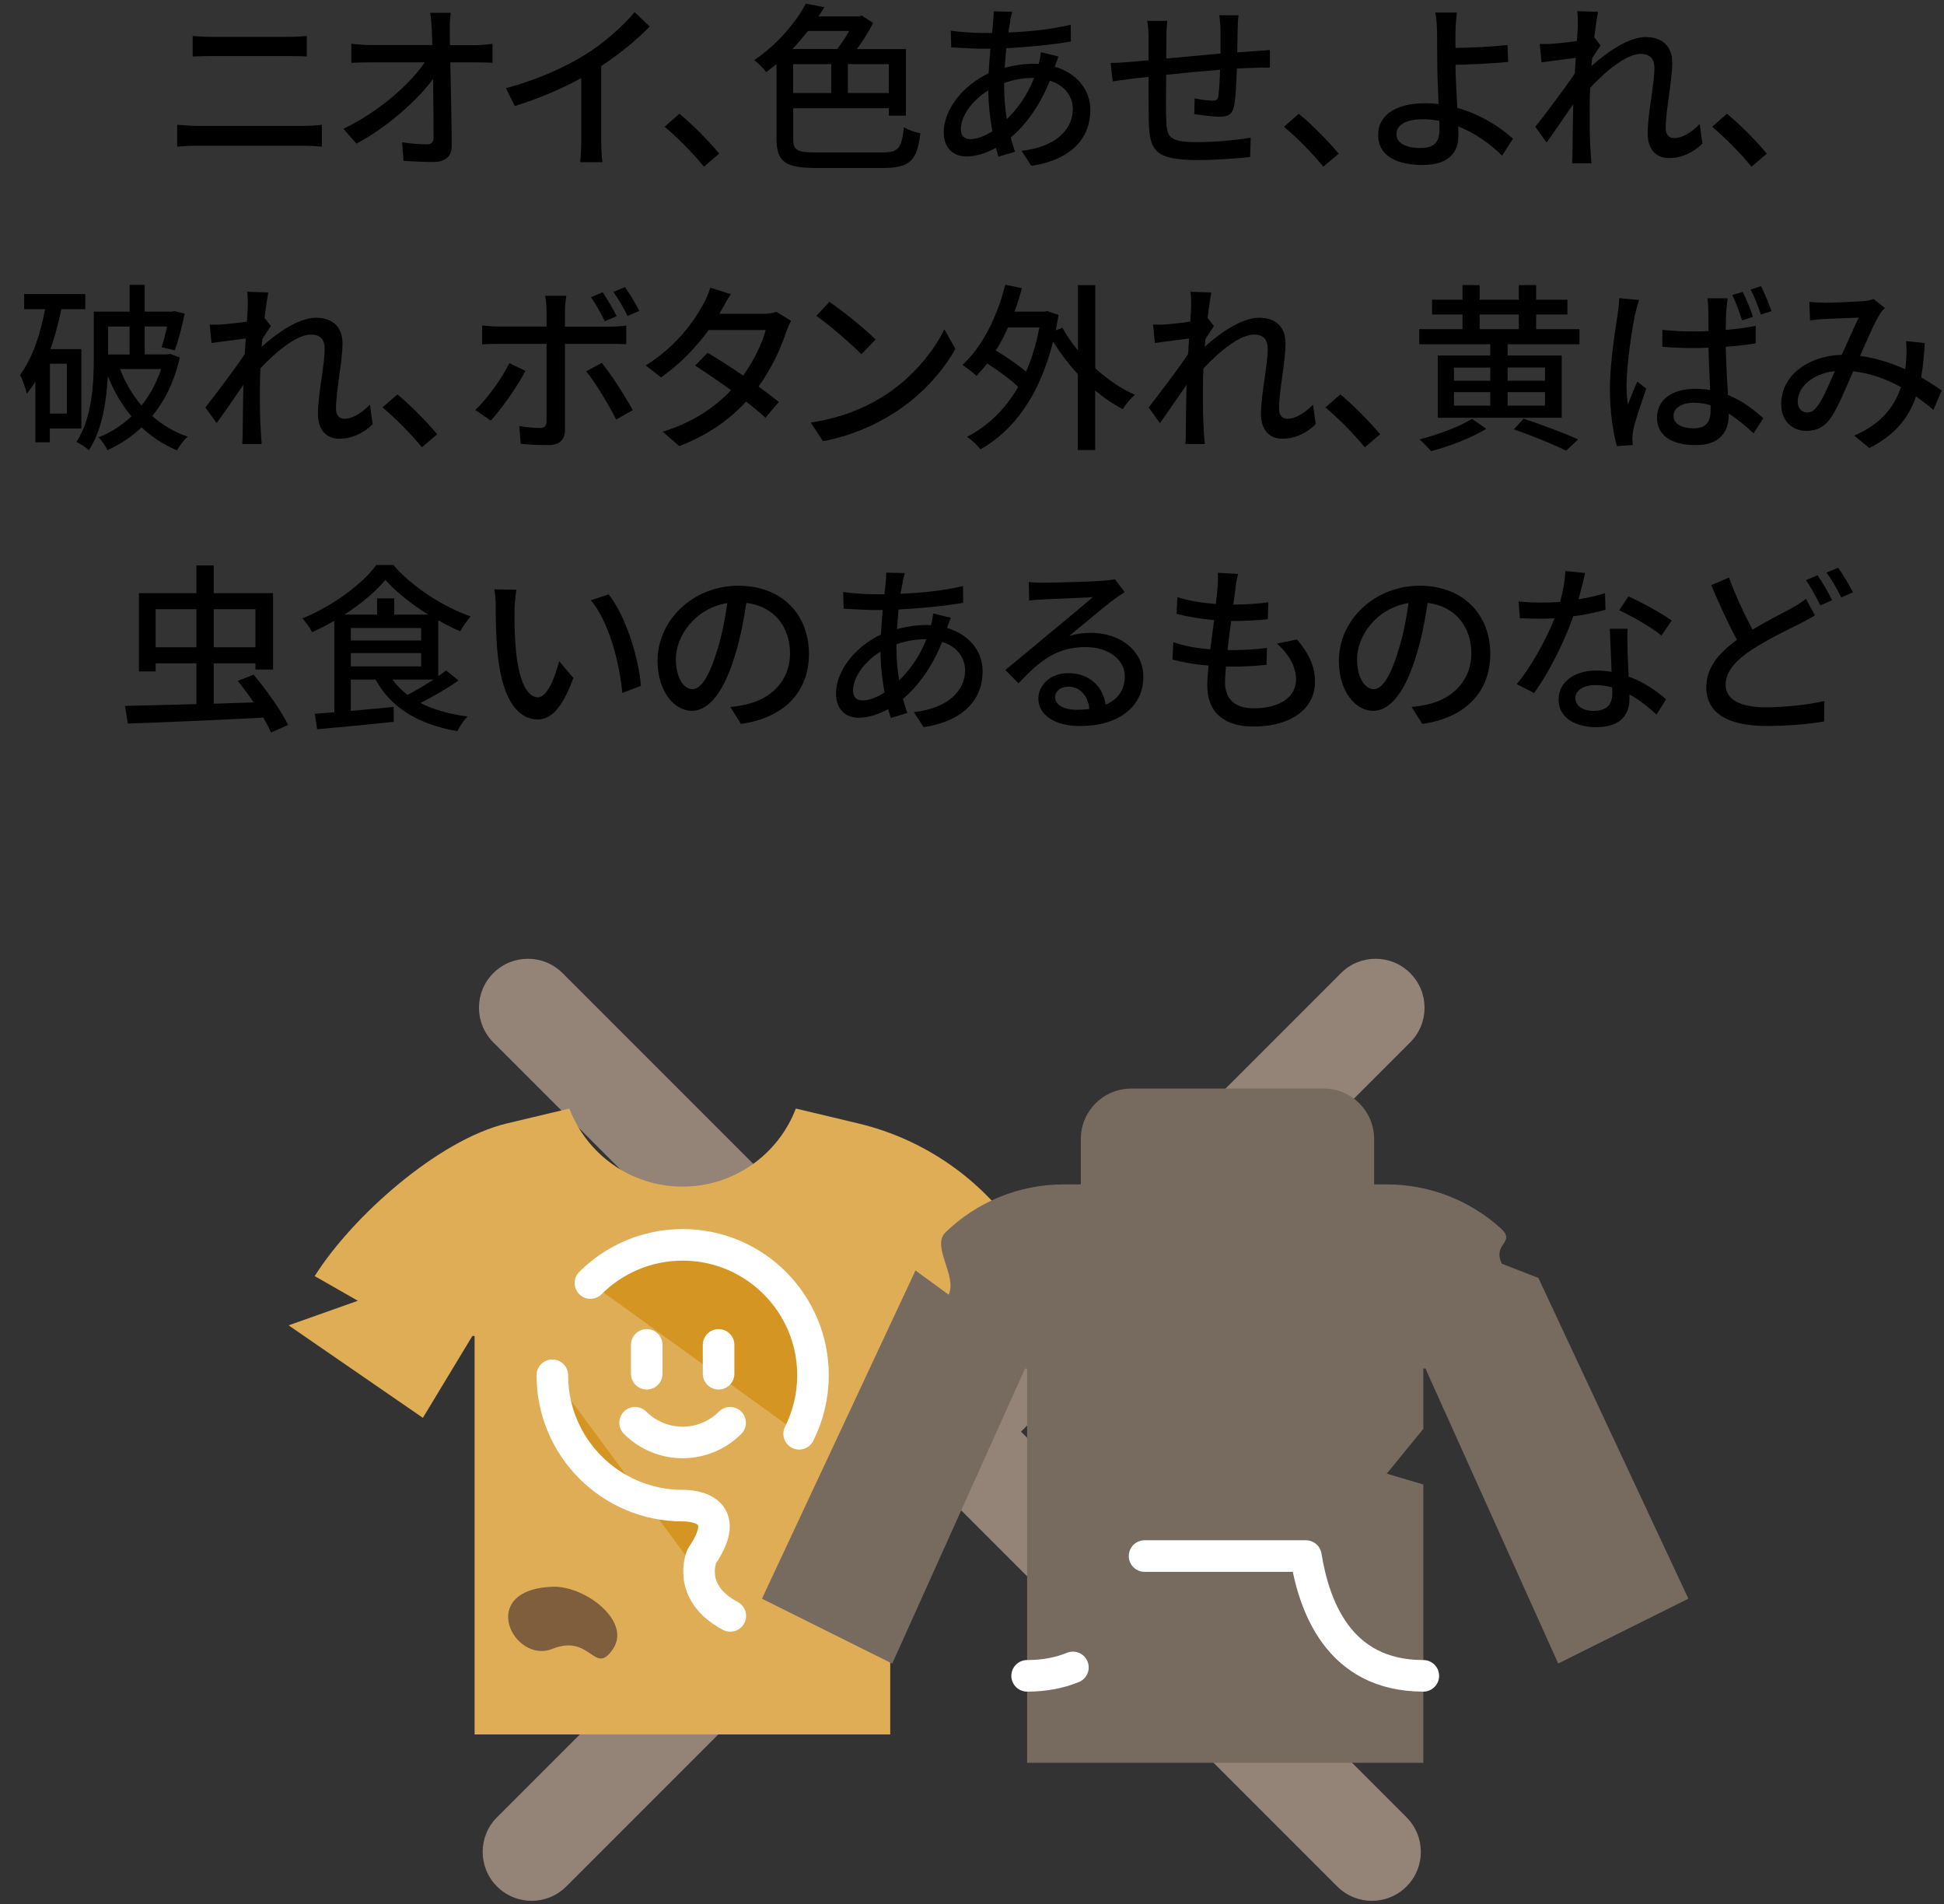 <?xml version="1.0" encoding="UTF-8"?>
<svg id="_レイヤー_2" data-name="レイヤー 2" xmlns="http://www.w3.org/2000/svg" viewBox="0 0 194 190">
  <rect x="0" y="0" width="194" height="190" fill="#333333" stroke="none"/>
  <defs>
    <style>
      .cls-1, .cls-2, .cls-3, .cls-4, .cls-5, .cls-6 {
        stroke-width: 0px;
      }

      .cls-1, .cls-7 {
        fill: none;
      }

      .cls-8 {
        fill: #d59523;
      }

      .cls-8, .cls-7 {
        stroke: #fff;
        stroke-linecap: round;
        stroke-linejoin: round;
        stroke-width: 3.15px;
      }

      .cls-2 {
        fill: #000;
      }

      .cls-3 {
        fill: #776b5f;
      }

      .cls-4 {
        fill: #dfad56;
      }

      .cls-5 {
        fill: #948377;
      }

      .cls-6 {
        fill: #7e5e3c;
      }
    </style>
  </defs>
  <g id="_レイヤー_2-2" data-name="レイヤー 2">
    <g id="collect-03-sp">
      <g id="collect-03-sp-2" data-name="collect-03-sp">
        <g>
          <g>
            <path class="cls-5" d="M136.91,189.65c-1.25,0-2.5-.48-3.46-1.43L49.23,104c-1.91-1.91-1.91-5,0-6.91,1.91-1.91,5-1.91,6.91,0l84.22,84.22c1.91,1.91,1.91,5,0,6.91-.95.95-2.21,1.43-3.46,1.43Z"/>
            <path class="cls-5" d="M53.06,189.65c-1.25,0-2.5-.48-3.46-1.43-1.91-1.91-1.91-5,0-6.91l84.22-84.22c1.91-1.91,5-1.91,6.91,0,1.91,1.91,1.91,5,0,6.91l-84.22,84.22c-.96.95-2.21,1.43-3.46,1.43Z"/>
          </g>
          <g>
            <g>
              <g>
                <path class="cls-4" d="M31.41,127.31c3.74-5.94,12.34-13.59,19.16-15.22l6.25-1.49c1.73,4.56,6.14,7.79,11.3,7.79,5.16,0,9.57-3.24,11.3-7.79l6.25,1.49c6.82,1.63,12.74,5.87,16.48,11.8l5.25,8.34-13.4,9.23-4.94-8.17h-.22s0,39.76,0,39.76h-41.48v-39.76s-.22,0-.22,0l-4.94,8.17-13.4-9.23,6.91-2.45-4.34-2.48Z"/>
                <g>
                  <path class="cls-8" d="M79.75,143.05c.88-1.76,1.38-3.74,1.38-5.84,0-7.18-5.82-13.01-13.01-13.01-3.59,0-6.84,1.46-9.2,3.81"/>
                  <path class="cls-8" d="M55.12,137.21c0,7.18,5.82,13.01,13.01,13.01,0,0,5.49-.2,1.91,5.03,0,0-1.6,3.61,2.84,5.97"/>
                  <path class="cls-7" d="M63.38,141.95c2.62,2.62,6.86,2.62,9.48,0"/>
                  <line class="cls-7" x1="71.71" y1="137.06" x2="71.71" y2="134.18"/>
                  <line class="cls-7" x1="64.54" y1="137.06" x2="64.54" y2="134.18"/>
                </g>
              </g>
              <g>
                <g>
                  <path class="cls-3" d="M76.05,159.48l15.31-32.72,3.31,2.41c.88-1.88-1.76-4.82-.31-6.22,3.1-3.01,7.3-4.78,11.78-4.78h32.27c4.26,0,8.27,1.6,11.32,4.35,1.65,1.48-.83,1.47.14,3.56l3.65,1.42,14.97,32-12.99,6.47-13.25-29.43h-.21v6.02s-3.65,4.47-3.65,4.47l3.65,1.08v27.77h-39.54v-39.33s-.21,0-.21,0l-13.25,29.43-12.99-6.47Z"/>
                  <path class="cls-3" d="M137.13,118.81v-5.17c0-2.78-2.25-5.03-5.03-5.03h-19.21c-2.78,0-5.03,2.25-5.03,5.03v5.17"/>
                </g>
                <path class="cls-7" d="M114.22,155.25h16.1c.78,4.78,3.14,11.95,11.72,11.95"/>
                <path class="cls-7" d="M102.5,167.2c1.78,0,3.28-.31,4.57-.84"/>
              </g>
            </g>
            <path class="cls-6" d="M55.12,158.31c3.21-.13,7.92,3.41,6.06,6.2-1.86,2.79-2.2-1.55-6.06,0-3.86,1.55-7.61-5.89,0-6.2Z"/>
          </g>
        </g>
        <rect class="cls-1" width="194" height="190"/>
      </g>
      <g>
        <path class="cls-2" d="M19.73,12.56h10.59c.58,0,1.22-.04,1.8-.11v2.18c-.59-.05-1.3-.09-1.8-.09h-10.59c-.67,0-1.41.04-2.05.09v-2.18c.67.05,1.39.11,2.05.11ZM21.14,3.68h7.6c.68,0,1.39-.04,1.87-.09v2.05c-.5-.04-1.26-.05-1.87-.05h-7.58c-.65,0-1.35.02-1.93.05v-2.05c.59.05,1.31.09,1.91.09Z"/>
        <path class="cls-2" d="M44.88,2.93c0,.43.02.95.02,1.57h2.58c.52,0,1.3-.07,1.67-.13v1.89c-.49-.02-1.13-.04-1.58-.04h-2.63c.05,2.67.13,6,.14,8.32,0,1.04-.61,1.62-1.82,1.62-.99,0-2.03-.05-2.99-.11l-.14-1.85c.83.13,1.82.2,2.47.2.49,0,.67-.23.67-.72,0-1.35-.02-3.6-.05-5.8-1.55,2.11-4.59,4.83-7.65,6.45l-1.3-1.48c3.58-1.71,6.68-4.5,8.12-6.63h-5.49c-.63,0-1.24.02-1.84.05v-1.91c.5.07,1.22.13,1.8.13h6.28c-.02-.59-.04-1.13-.05-1.57-.04-.72-.09-1.21-.16-1.64h2.05c-.07.52-.11,1.12-.09,1.64Z"/>
        <path class="cls-2" d="M58.33,5.5c1.87-1.15,3.78-2.83,5-4.29l1.51,1.44c-1.37,1.39-3.06,2.77-4.84,3.94v7.47c0,.74.04,1.73.13,2.12h-2.23c.05-.4.11-1.39.11-2.12v-6.27c-1.89,1.03-4.27,2.07-6.64,2.79l-.88-1.78c3.15-.85,5.85-2.07,7.85-3.31Z"/>
        <path class="cls-2" d="M66.32,12.65l1.48-1.3c1.28,1.04,2.95,2.74,3.98,3.98l-1.53,1.3c-1.13-1.39-2.66-2.92-3.92-3.98Z"/>
        <path class="cls-2" d="M88.01,15.21c1.67,0,1.96-.41,2.2-2.52.41.27,1.13.52,1.64.61-.34,2.68-.97,3.46-3.76,3.46h-6.59c-3.08,0-4.01-.56-4.01-2.92v-7.45c-.32.27-.67.54-1.03.81-.27-.38-.81-.94-1.21-1.19,2.43-1.64,4.2-3.84,5.17-5.65l1.84.36c-.18.31-.38.61-.58.92h4l.32-.09,1.13.74c-.43.86-1.01,1.78-1.62,2.61h4.9v6.64h-1.71v-.74h-9.54v3.06c0,1.12.36,1.35,2.29,1.35h6.57ZM80.63,3.09c-.47.61-.99,1.21-1.55,1.8h4.46c.43-.54.87-1.19,1.21-1.8h-4.12ZM79.15,9.28h3.8v-2.88h-3.8v2.88ZM88.7,6.4h-4.09v2.88h4.09v-2.88Z"/>
        <path class="cls-2" d="M100.84,2.05c-.07.34-.14.76-.22,1.19,2.25-.09,4.32-.32,6.23-.77l.02,1.67c-1.82.32-4.23.56-6.45.67-.05.61-.11,1.28-.16,1.95.95-.25,1.98-.4,2.88-.4.18,0,.36,0,.52.02.09-.32.18-.86.22-1.17l1.76.43c-.11.23-.25.68-.38,1.01,2.18.65,3.55,2.29,3.55,4.32,0,2.57-1.6,4.92-5.89,5.58l-.97-1.5c3.35-.38,5.11-2.09,5.11-4.16,0-1.26-.79-2.38-2.29-2.84-.99,2.5-2.45,4.47-3.91,5.67.13.5.29.97.43,1.42l-1.64.49c-.09-.27-.18-.56-.27-.88-.94.52-1.96.86-2.93.86-1.24,0-2.27-.76-2.27-2.41,0-2.32,1.98-4.72,4.48-5.89.04-.83.11-1.67.18-2.45h-.88c-.85,0-2.25-.09-3.03-.13l-.05-1.67c.63.11,2.21.23,3.13.23h.99c.04-.45.09-.85.12-1.21.04-.32.05-.7.05-.95l1.85.05c-.09.27-.16.59-.22.86ZM96.85,13.88c.61,0,1.39-.27,2.18-.79-.23-1.28-.4-2.74-.4-4.07-1.6.97-2.74,2.56-2.74,3.85,0,.67.31,1.01.95,1.01ZM100.48,11.89c1.04-1.03,2.02-2.34,2.72-4.11h-.13c-1.1,0-2.07.22-2.86.5v.43c0,1.15.11,2.2.27,3.17Z"/>
        <path class="cls-2" d="M123.51,2.96c-.02.77-.02,1.55-.04,2.27.61-.05,1.21-.09,1.71-.13.47-.02,1.08-.07,1.55-.11v1.76c-.31-.02-1.1,0-1.57.02-.47,0-1.06.04-1.73.07-.04,1.37-.11,2.9-.27,3.71-.18.86-.59,1.1-1.46,1.1-.65,0-1.98-.18-2.52-.27l.04-1.57c.59.13,1.35.23,1.73.23.42,0,.59-.07.63-.47.09-.54.14-1.58.18-2.61-1.75.14-3.71.32-5.38.5-.02,1.76-.04,3.55,0,4.29.05,1.85.13,2.43,3.06,2.43,1.87,0,4.12-.22,5.37-.45l-.05,1.93c-1.21.14-3.42.31-5.2.31-4.38,0-4.84-.97-4.92-3.94-.02-.77-.02-2.63-.02-4.36-.67.07-1.22.13-1.62.18-.56.07-1.49.2-1.96.27l-.2-1.84c.54,0,1.28-.04,2.03-.11.4-.04.99-.09,1.75-.16v-2.2c0-.63-.04-1.15-.13-1.73h2c-.05.49-.09.99-.09,1.64,0,.5,0,1.26-.02,2.12,1.66-.16,3.62-.34,5.42-.5v-2.34c0-.41-.07-1.15-.13-1.48h1.93c-.05.29-.09.99-.09,1.42Z"/>
        <path class="cls-2" d="M128.13,12.65l1.48-1.3c1.28,1.04,2.95,2.74,3.98,3.98l-1.53,1.3c-1.13-1.39-2.66-2.92-3.92-3.98Z"/>
        <path class="cls-2" d="M145.25,3.2c-.02.45,0,1.01,0,1.58,1.44-.02,3.64-.11,5.19-.29l.07,1.69c-1.57.16-3.8.25-5.26.29,0,1.15.11,2.81.18,4.29,2.3.65,4.29,1.91,5.55,3.08l-1.08,1.69c-1.1-1.1-2.63-2.23-4.38-2.92.02.36.02.68.02.95,0,1.53-.87,2.9-3.53,2.9-2.52,0-4.48-.81-4.48-3.03,0-1.75,1.51-3.13,4.7-3.13.45,0,.9.04,1.33.07-.05-1.42-.13-3.03-.13-4.05s-.02-2.36-.02-3.13c-.02-.76-.07-1.55-.18-1.94h2.16c-.07.45-.13,1.33-.14,1.94ZM141.85,14.76c1.24,0,1.8-.58,1.8-1.8,0-.23,0-.54-.02-.9-.54-.11-1.08-.16-1.64-.16-1.67,0-2.63.56-2.63,1.48s.95,1.39,2.48,1.39Z"/>
        <path class="cls-2" d="M157.38,1.11l2.09.07c-.09.47-.23,1.42-.38,2.61l.05-.02.59.76c-.22.32-.56.85-.85,1.3-.02.25-.04.5-.07.77,1.42-1.28,3.64-2.9,5.42-2.9s2.65,1.04,2.65,2.54c0,1.82-.65,4.72-.65,6.57,0,.54.27.97.83.97.77,0,1.67-.5,2.56-1.41l.27,1.96c-.92.88-2.02,1.44-3.35,1.44-1.26,0-2.11-.86-2.11-2.47,0-1.98.67-4.81.67-6.5,0-.99-.5-1.42-1.37-1.42-1.4,0-3.47,1.69-5.04,3.38-.04.65-.05,1.28-.05,1.84,0,1.57-.02,2.84.09,4.48.02.32.05.85.09,1.22h-1.94c.04-.38.05-.9.05-1.19.02-1.69.02-2.72.07-4.72-.85,1.24-1.91,2.79-2.66,3.83l-1.12-1.57c.99-1.26,2.95-3.85,3.93-5.31.04-.52.07-1.04.11-1.57-.85.11-2.34.31-3.42.45l-.18-1.84c.45.02.83.02,1.35-.02.56-.04,1.49-.14,2.36-.27.05-.77.09-1.37.09-1.57,0-.47,0-.97-.07-1.46Z"/>
        <path class="cls-2" d="M170.86,12.65l1.48-1.3c1.28,1.04,2.95,2.74,3.98,3.98l-1.53,1.3c-1.13-1.39-2.67-2.92-3.93-3.98Z"/>
        <path class="cls-2" d="M4.97,42.74v1.39h-1.44v-6.05c-.27.43-.56.83-.86,1.21-.07-.43-.43-1.44-.67-1.89,1.21-1.6,2.02-4,2.5-6.55h-2.09v-1.51h6.1v1.51h-2.39c-.27,1.37-.65,2.72-1.08,3.98h3.08v7.92h-3.15ZM6.67,36.29h-1.69v4.97h1.69v-4.97ZM17.94,35.68c-.54,2.38-1.49,4.29-2.75,5.83,1.01.88,2.2,1.6,3.53,2.05-.34.32-.83.94-1.06,1.37-1.33-.56-2.5-1.33-3.53-2.29-1.01.95-2.16,1.71-3.4,2.27-.18-.38-.58-.97-.9-1.28,1.19-.45,2.3-1.17,3.29-2.09-.97-1.15-1.76-2.5-2.36-4.02-.13,2.45-.54,5.35-1.89,7.4-.25-.25-.9-.68-1.24-.83,1.57-2.41,1.73-5.83,1.73-8.32v-4.68h3.58v-2.67h1.5v2.67h2.7l.25-.05,1.04.25c-.25,1.26-.65,2.74-.99,3.66l-1.31-.31c.18-.54.38-1.31.54-2.07h-2.23v2.79h2.25l.29-.05.97.36ZM10.79,32.58v2.79h2.14v-2.79h-2.14ZM11.98,36.82c.5,1.33,1.24,2.57,2.14,3.64.83-1.04,1.51-2.27,1.96-3.64h-4.1Z"/>
        <path class="cls-2" d="M24.68,29.11l2.09.07c-.09.47-.23,1.42-.38,2.61l.05-.02.59.76c-.22.32-.56.85-.85,1.3-.02.25-.04.5-.07.77,1.42-1.28,3.64-2.9,5.42-2.9s2.65,1.04,2.65,2.54c0,1.82-.65,4.72-.65,6.57,0,.54.27.97.83.97.77,0,1.67-.5,2.56-1.41l.27,1.96c-.92.88-2.02,1.44-3.35,1.44-1.26,0-2.11-.86-2.11-2.47,0-1.98.67-4.81.67-6.5,0-.99-.5-1.42-1.37-1.42-1.4,0-3.48,1.69-5.04,3.38-.04.65-.05,1.28-.05,1.84,0,1.57-.02,2.84.09,4.48.02.32.05.85.09,1.22h-1.95c.04-.38.05-.9.05-1.19.02-1.69.02-2.72.07-4.72-.85,1.24-1.91,2.79-2.67,3.83l-1.12-1.57c.99-1.26,2.95-3.85,3.92-5.31.04-.52.07-1.04.11-1.57-.85.11-2.34.31-3.42.45l-.18-1.84c.45.02.83.02,1.35-.02.56-.04,1.49-.14,2.36-.27.05-.77.09-1.37.09-1.57,0-.47,0-.97-.07-1.46Z"/>
        <path class="cls-2" d="M38.17,40.65l1.48-1.3c1.28,1.04,2.95,2.74,3.98,3.98l-1.53,1.3c-1.13-1.39-2.66-2.92-3.92-3.98Z"/>
        <path class="cls-2" d="M48.98,41.97l-1.55-1.06c1.19-1.12,2.68-3.19,3.4-4.68l1.6.77c-.79,1.57-2.45,3.89-3.46,4.97ZM56.38,30.93v1.66h4.52c.47,0,1.13-.04,1.6-.11v1.87c-.52-.04-1.13-.04-1.58-.04h-4.54v8.57c0,.97-.5,1.53-1.69,1.53-.85,0-1.91-.04-2.72-.13l-.16-1.78c.77.14,1.58.2,2.05.2s.67-.18.68-.67v-7.72h-4.81c-.56,0-1.13.02-1.62.05v-1.89c.5.05,1.04.11,1.6.11h4.83v-1.67c0-.43-.07-1.12-.14-1.4h2.12c-.05.25-.14,1.01-.14,1.42ZM63.15,40.92l-1.66.94c-.74-1.48-2.07-3.69-2.99-4.81l1.55-.85c.95,1.15,2.38,3.42,3.1,4.72ZM61.55,31.54l-1.19.52c-.36-.74-.9-1.73-1.39-2.41l1.17-.49c.45.65,1.04,1.67,1.4,2.38ZM63.8,31.02l-1.17.5c-.38-.77-.92-1.71-1.42-2.39l1.15-.49c.47.67,1.12,1.71,1.44,2.38Z"/>
        <path class="cls-2" d="M71.99,30.95c-.07.13-.13.23-.2.36h4.34c.5,0,1.01-.07,1.35-.2l1.46.9c-.16.31-.36.76-.49,1.12-.5,1.57-1.44,3.6-2.75,5.44.76.54,1.46,1.08,2.02,1.53l-1.33,1.58c-.5-.47-1.19-1.03-1.93-1.62-1.6,1.75-3.75,3.33-6.68,4.45l-1.64-1.44c3.08-.94,5.26-2.5,6.81-4.14-1.24-.9-2.54-1.78-3.58-2.45l1.24-1.28c1.08.63,2.34,1.44,3.55,2.27,1.06-1.46,1.91-3.22,2.25-4.54h-5.69c-1.19,1.64-2.83,3.39-4.75,4.72l-1.53-1.19c3.12-1.93,4.9-4.54,5.76-6.14.22-.38.54-1.1.68-1.62l2.05.65c-.36.54-.74,1.24-.94,1.6Z"/>
        <path class="cls-2" d="M87.99,39.64c2.9-1.78,5.15-4.48,6.25-6.79l1.1,1.96c-1.3,2.34-3.51,4.79-6.32,6.52-1.82,1.12-4.11,2.18-6.9,2.68l-1.21-1.85c3.01-.45,5.35-1.46,7.08-2.52ZM87.38,33.88l-1.42,1.46c-.94-.95-3.17-2.92-4.5-3.82l1.31-1.4c1.26.85,3.6,2.72,4.61,3.76Z"/>
        <path class="cls-2" d="M109.29,36.74c1.22,1.1,2.59,2.04,3.96,2.65-.38.32-.94.97-1.19,1.44-.96-.49-1.89-1.13-2.77-1.87v5.94h-1.73v-7.58c-.94-.99-1.76-2.11-2.47-3.24-1.33,5.38-3.94,8.88-7.24,10.75-.29-.38-.94-1.01-1.35-1.24,2.07-1.08,3.8-2.72,5.11-4.99-.77-.74-1.98-1.62-3.1-2.34-.34.45-.7.86-1.06,1.24-.31-.29-1.01-.85-1.4-1.1,1.98-1.8,3.46-4.77,4.27-7.99l1.66.34c-.22.81-.45,1.58-.74,2.34h2.97l.31-.05,1.12.38c-.09.52-.18,1.04-.27,1.53l.65-.25c.41.76.94,1.51,1.55,2.25v-6.5h1.73v8.3ZM100.59,32.67c-.36.83-.77,1.6-1.21,2.3,1.04.63,2.2,1.42,3.01,2.11.58-1.3,1.03-2.77,1.33-4.41h-3.13Z"/>
        <path class="cls-2" d="M118.79,29.11l2.09.07c-.09.47-.23,1.42-.38,2.61l.05-.02.59.76c-.22.32-.56.85-.85,1.3-.02.25-.04.5-.07.77,1.42-1.28,3.64-2.9,5.42-2.9s2.65,1.04,2.65,2.54c0,1.82-.65,4.72-.65,6.57,0,.54.27.97.83.97.77,0,1.67-.5,2.56-1.41l.27,1.96c-.92.88-2.02,1.44-3.35,1.44-1.26,0-2.11-.86-2.11-2.47,0-1.98.67-4.81.67-6.5,0-.99-.5-1.42-1.37-1.42-1.4,0-3.47,1.69-5.04,3.38-.04.65-.05,1.28-.05,1.84,0,1.57-.02,2.84.09,4.48.02.32.05.85.09,1.22h-1.94c.04-.38.05-.9.05-1.19.02-1.69.02-2.72.07-4.72-.85,1.24-1.91,2.79-2.66,3.83l-1.12-1.57c.99-1.26,2.95-3.85,3.93-5.31.04-.52.07-1.04.11-1.57-.85.11-2.34.31-3.42.45l-.18-1.84c.45.02.83.02,1.35-.02.56-.04,1.49-.14,2.36-.27.05-.77.09-1.37.09-1.57,0-.47,0-.97-.07-1.46Z"/>
        <path class="cls-2" d="M132.27,40.65l1.48-1.3c1.28,1.04,2.95,2.74,3.98,3.98l-1.53,1.3c-1.13-1.39-2.67-2.92-3.93-3.98Z"/>
        <path class="cls-2" d="M157.62,32.84v1.51h-7.17v1.12h5.4v6.21h-12.37v-6.21h5.24v-1.12h-7.09v-1.51h4.32v-1.46h-3.04v-1.48h3.04v-1.46h1.71v1.46h3.91v-1.46h1.73v1.46h3.12v1.48h-3.12v1.46h4.32ZM148.33,42.78c-1.42.88-3.69,1.76-5.51,2.23-.29-.32-.79-.86-1.17-1.17,1.82-.45,4.09-1.31,5.24-2.05l1.44.99ZM145.1,37.99h3.62v-1.31h-3.62v1.31ZM145.1,40.47h3.62v-1.35h-3.62v1.35ZM147.66,32.84h3.91v-1.46h-3.91v1.46ZM150.45,36.67v1.31h3.73v-1.31h-3.73ZM154.18,39.12h-3.73v1.35h3.73v-1.35ZM152.04,41.77c1.96.65,4.14,1.48,5.46,2.07l-1.21,1.12c-1.21-.59-3.24-1.44-5.22-2.12l.97-1.06Z"/>
        <path class="cls-2" d="M163.18,31.31c-.32,1.46-.86,5.2-.86,7.13,0,.65.04,1.26.13,1.93.27-.74.65-1.62.94-2.3l.9.7c-.47,1.37-1.12,3.21-1.3,4.12-.05.25-.09.61-.09.83.02.18.02.45.04.68l-1.58.11c-.36-1.26-.7-3.28-.7-5.73,0-2.67.58-6.1.79-7.54.07-.45.13-1.01.14-1.49l1.98.18c-.13.32-.31,1.06-.38,1.39ZM172.27,30.87c-.02.45-.04,1.22-.05,2.05,1.06-.09,2.07-.23,2.99-.41v1.75c-.94.14-1.94.27-2.99.34.04,1.8.14,3.44.22,4.81,1.48.59,2.63,1.51,3.53,2.32l-.97,1.51c-.85-.79-1.66-1.46-2.48-1.98v.07c0,1.66-.79,3.08-3.29,3.08s-3.87-1.01-3.87-2.74,1.42-2.88,3.84-2.88c.52,0,1.01.04,1.46.13-.05-1.26-.13-2.83-.16-4.23-.5.02-1.03.04-1.53.04-1.04,0-2.02-.05-3.08-.13v-1.69c1.03.11,2.02.16,3.08.16.5,0,1.03-.02,1.53-.04,0-.9-.02-1.67-.02-2.12,0-.31-.04-.81-.09-1.15h2.03c-.07.36-.11.76-.13,1.12ZM168.96,42.74c1.33,0,1.75-.67,1.75-1.82v-.49c-.54-.16-1.1-.25-1.67-.25-1.21,0-2.03.52-2.03,1.31s.81,1.24,1.96,1.24ZM174.93,31.61l-1.08.36c-.25-.79-.63-1.82-.97-2.54l1.03-.31c.34.67.79,1.76,1.03,2.48ZM176.79,31.04l-1.06.34c-.27-.79-.65-1.8-1.03-2.49l1.04-.34c.34.68.79,1.76,1.04,2.48Z"/>
        <path class="cls-2" d="M181.99,30.21c.97,0,3.15-.11,3.94-.16.38-.04.77-.11,1.04-.22l1.13.9c-.22.22-.4.43-.54.67-.49.79-1.22,2.48-1.94,4.11,1.64.22,3.17.72,4.5,1.33.05-.36.09-.7.11-1.03.04-.61.04-1.26-.02-1.78l1.87.2c-.07,1.24-.18,2.39-.36,3.42.81.47,1.5.92,2.05,1.31l-.83,1.94c-.52-.45-1.1-.9-1.73-1.35-.76,2.21-2.14,3.87-4.66,5.15l-1.51-1.24c2.79-1.19,4.07-3.02,4.66-4.84-1.4-.77-3.03-1.39-4.77-1.57-.67,1.57-1.49,3.53-2.16,4.55-.68.99-1.44,1.39-2.5,1.39-1.44,0-2.52-1.01-2.52-2.67,0-2.72,2.48-4.79,6.05-4.92.59-1.31,1.21-2.72,1.69-3.71-.72.02-2.65.11-3.46.14-.38.02-.96.07-1.4.14l-.07-1.85c.47.05,1.04.07,1.42.07ZM180.35,41.15c.38,0,.67-.16,1.01-.61.58-.77,1.17-2.2,1.75-3.51-2.36.25-3.71,1.69-3.71,3.04,0,.72.45,1.08.95,1.08Z"/>
        <path class="cls-2" d="M27.04,73.08c-.18-.43-.45-.94-.76-1.48-4.84.25-9.99.47-13.52.59l-.29-1.76c1.89-.04,4.41-.11,7.13-.18v-4.07h-4.07v.81h-1.67v-7.81h5.74v-2.77h1.73v2.77h5.92v7.62h-1.76v-.61h-4.16v4.02l3.98-.13c-.5-.76-1.06-1.5-1.58-2.14l1.58-.63c1.26,1.51,2.77,3.62,3.44,5.02l-1.71.76ZM19.6,64.58v-3.8h-4.07v3.8h4.07ZM21.33,60.78v3.8h4.16v-3.8h-4.16Z"/>
        <path class="cls-2" d="M45.74,67.91c-1.13.79-2.54,1.6-3.78,2.23,1.3.67,2.88,1.1,4.7,1.35-.36.32-.79,1.01-1.01,1.46-3.87-.67-6.61-2.3-8.17-5.15h-2.47v3.13c1.35-.13,2.83-.25,4.27-.4l.02,1.49c-2.74.29-5.62.56-7.65.74l-.23-1.55c.58-.04,1.22-.09,1.94-.14v-9.13c-.72.41-1.48.81-2.21,1.13-.18-.38-.63-.99-.97-1.37,3.01-1.24,5.96-3.4,7.38-5.33h1.68c1.96,2.23,4.97,4.16,7.72,5.13-.36.43-.77,1.03-1.04,1.49-.7-.31-1.44-.68-2.18-1.1v5.58c.29-.2.54-.4.77-.58l1.24.99ZM42.73,61.32c-1.67-1.04-3.24-2.29-4.27-3.46-.94,1.13-2.41,2.38-4.09,3.46h3.26v-1.62h1.71v1.62h3.38ZM35.01,63.9h7.02v-1.24h-7.02v1.24ZM35.01,66.49h7.02v-1.33h-7.02v1.33ZM39.17,67.8c.41.58.92,1.08,1.49,1.53.85-.43,1.78-.99,2.61-1.53h-4.11Z"/>
        <path class="cls-2" d="M51.35,60.78c-.02,1.13,0,2.65.13,4.05.27,2.83,1.01,4.74,2.21,4.74.9,0,1.69-1.96,2.11-3.6l1.42,1.67c-1.13,3.08-2.25,4.14-3.57,4.14-1.82,0-3.49-1.73-3.98-6.46-.18-1.58-.2-3.75-.2-4.83,0-.45-.04-1.21-.14-1.69l2.2.04c-.09.52-.18,1.46-.18,1.94ZM63.97,68.42l-1.86.72c-.31-3.1-1.33-7.09-3.15-9.25l1.78-.59c1.66,2.09,2.99,6.21,3.22,9.13Z"/>
        <path class="cls-2" d="M73.94,72.22l-1.06-1.69c.61-.05,1.15-.14,1.6-.25,2.3-.52,4.36-2.21,4.36-5.11,0-2.61-1.58-4.68-4.36-5.02-.25,1.62-.56,3.37-1.08,5.06-1.08,3.67-2.58,5.71-4.36,5.71s-3.42-1.98-3.42-4.99c0-4.03,3.53-7.49,8.05-7.49s7.06,3.03,7.06,6.79-2.41,6.37-6.79,7ZM69.1,68.76c.81,0,1.66-1.17,2.49-3.94.45-1.42.77-3.06.99-4.65-3.24.52-5.13,3.33-5.13,5.56,0,2.07.88,3.03,1.66,3.03Z"/>
        <path class="cls-2" d="M90.09,58.05c-.07.34-.14.76-.22,1.19,2.25-.09,4.32-.32,6.23-.77l.02,1.67c-1.82.32-4.23.56-6.45.67-.05.61-.11,1.28-.16,1.95.96-.25,1.98-.4,2.88-.4.18,0,.36,0,.52.02.09-.32.18-.86.22-1.17l1.76.43c-.11.23-.25.68-.38,1.01,2.18.65,3.55,2.29,3.55,4.32,0,2.57-1.6,4.92-5.89,5.58l-.97-1.5c3.35-.38,5.11-2.09,5.11-4.16,0-1.26-.79-2.38-2.29-2.84-.99,2.5-2.45,4.47-3.91,5.67.13.5.29.97.43,1.42l-1.64.49c-.09-.27-.18-.56-.27-.88-.94.52-1.96.86-2.93.86-1.24,0-2.27-.76-2.27-2.41,0-2.32,1.98-4.72,4.48-5.89.04-.83.11-1.67.18-2.45h-.88c-.85,0-2.25-.09-3.02-.13l-.05-1.67c.63.11,2.21.23,3.13.23h.99c.04-.45.09-.85.13-1.21.04-.32.05-.7.05-.95l1.86.05c-.09.27-.16.59-.22.86ZM86.09,69.88c.61,0,1.39-.27,2.18-.79-.23-1.28-.4-2.74-.4-4.07-1.6.97-2.74,2.56-2.74,3.85,0,.67.31,1.01.95,1.01ZM89.73,67.89c1.04-1.03,2.02-2.34,2.72-4.11h-.13c-1.1,0-2.07.22-2.86.5v.43c0,1.15.11,2.2.27,3.17Z"/>
        <path class="cls-2" d="M104.09,58.14c.94,0,5.04-.11,6.01-.2.63-.05.95-.09,1.15-.16l.99,1.3c-.38.23-.76.49-1.13.77-.92.68-3.13,2.56-4.41,3.6.72-.22,1.44-.31,2.16-.31,3.01,0,5.24,1.85,5.24,4.38,0,2.86-2.29,4.92-6.34,4.92-2.49,0-4.14-1.1-4.14-2.74,0-1.33,1.19-2.54,2.97-2.54,2.23,0,3.51,1.44,3.75,3.15,1.24-.54,1.91-1.51,1.91-2.83,0-1.69-1.66-2.92-3.91-2.92-2.88,0-4.57,1.35-6.7,3.62l-1.31-1.33c1.4-1.15,3.66-3.04,4.72-3.92,1.01-.83,3.1-2.56,4-3.35-.95.04-4.07.18-5.01.23-.45.02-.92.05-1.33.11l-.05-1.85c.45.05,1.01.07,1.44.07ZM107.44,70.81c.45,0,.88-.02,1.28-.07-.14-1.31-.94-2.23-2.12-2.23-.76,0-1.31.49-1.31,1.03,0,.79.88,1.28,2.16,1.28Z"/>
        <path class="cls-2" d="M123.3,58.68c-.05.4-.13.95-.22,1.64,1.33,0,2.54-.09,3.49-.23l-.05,1.69c-1.12.11-2.14.18-3.62.18h-.04c-.13.94-.25,1.96-.36,2.9h.25c1.17,0,2.47-.05,3.69-.22l-.05,1.69c-1.1.11-2.2.18-3.37.18h-.68c-.05.63-.09,1.19-.09,1.57,0,1.64.96,2.59,2.88,2.59,2.63,0,4.21-1.17,4.21-2.86,0-1.22-.65-2.48-1.91-3.6l2-.41c1.21,1.42,1.8,2.68,1.8,4.23,0,2.7-2.41,4.46-6.14,4.46-2.61,0-4.61-1.13-4.61-4.12,0-.47.05-1.15.12-1.96-1.31-.11-2.57-.32-3.6-.61l.09-1.73c1.17.42,2.47.61,3.69.72.13-.95.25-1.96.38-2.92-1.3-.11-2.65-.34-3.75-.63l.09-1.66c1.1.36,2.5.58,3.83.68.09-.65.14-1.22.18-1.69.05-.72.05-1.06.02-1.42l2.02.11c-.13.56-.2.99-.27,1.42Z"/>
        <path class="cls-2" d="M141.93,72.22l-1.06-1.69c.61-.05,1.15-.14,1.6-.25,2.3-.52,4.36-2.21,4.36-5.11,0-2.61-1.58-4.68-4.36-5.02-.25,1.62-.56,3.37-1.08,5.06-1.08,3.67-2.57,5.71-4.36,5.71s-3.42-1.98-3.42-4.99c0-4.03,3.53-7.49,8.05-7.49s7.06,3.03,7.06,6.79-2.41,6.37-6.79,7ZM137.09,68.76c.81,0,1.66-1.17,2.48-3.94.45-1.42.78-3.06.99-4.65-3.24.52-5.13,3.33-5.13,5.56,0,2.07.88,3.03,1.66,3.03Z"/>
        <path class="cls-2" d="M157.52,59.79c.92-.14,1.82-.34,2.65-.61l.05,1.66c-.9.25-2.02.49-3.22.65-.88,2.54-2.45,5.67-3.91,7.65l-1.73-.88c1.48-1.76,2.97-4.54,3.78-6.57-.45.02-.88.04-1.31.04-.68,0-1.44-.02-2.16-.05l-.12-1.67c.7.07,1.57.11,2.29.11.59,0,1.22-.02,1.85-.07.27-1.01.49-2.12.52-3.08l1.98.2c-.14.63-.4,1.64-.67,2.65ZM162.41,64.83c.02.59.07,1.64.12,2.67,1.55.56,2.81,1.46,3.73,2.27l-.95,1.53c-.7-.65-1.62-1.42-2.7-2.02v.5c0,1.53-.92,2.77-3.29,2.77-2.09,0-3.78-.9-3.78-2.77,0-1.69,1.53-2.88,3.76-2.88.54,0,1.04.05,1.53.13-.05-1.42-.14-3.12-.18-4.3h1.77c-.04.76-.02,1.39,0,2.11ZM159.08,70.92c1.37,0,1.82-.76,1.82-1.73,0-.16,0-.38-.02-.61-.52-.14-1.08-.23-1.67-.23-1.19,0-2,.54-2,1.28s.65,1.3,1.87,1.3ZM161.59,60.89l.92-1.39c1.3.58,3.42,1.76,4.32,2.41l-1.03,1.5c-.99-.83-2.99-1.96-4.21-2.52Z"/>
        <path class="cls-2" d="M174.89,62.82c1.48-.9,2.95-1.62,3.87-2.12.59-.34,1.04-.61,1.46-.96l.9,1.66c-.47.29-.97.54-1.55.85-1.19.59-3.06,1.48-4.77,2.59-1.58,1.04-2.59,2.16-2.59,3.48,0,1.42,1.35,2.25,4.03,2.25,1.91,0,4.32-.27,5.82-.63l-.02,2.04c-1.44.25-3.44.45-5.73.45-3.47,0-6.03-1.01-6.03-3.89,0-1.91,1.22-3.38,3.06-4.7-.83-1.51-1.75-3.53-2.57-5.46l1.78-.76c.7,1.94,1.58,3.78,2.34,5.2ZM182.83,59.88l-1.17.52c-.36-.74-.95-1.82-1.44-2.52l1.17-.49c.45.67,1.1,1.78,1.44,2.48ZM184.92,59.09l-1.17.52c-.38-.77-.97-1.82-1.48-2.48l1.17-.49c.47.67,1.15,1.8,1.48,2.45Z"/>
      </g>
    </g>
  </g>
</svg>